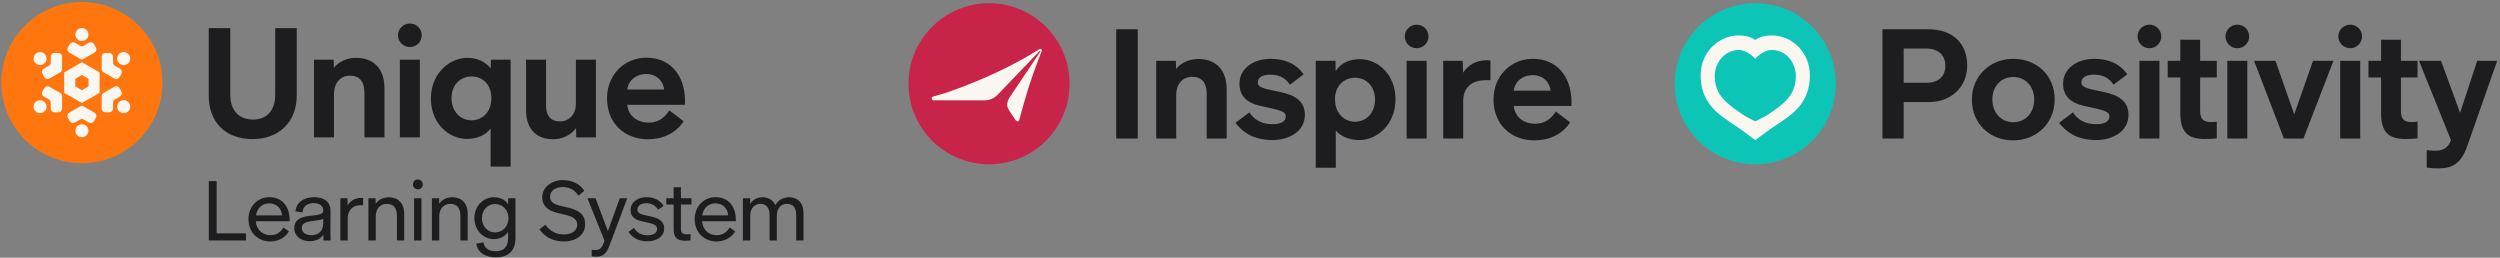 <svg width="776" height="80" viewBox="0 0 776 80" fill="none" xmlns="http://www.w3.org/2000/svg">
<rect x="0" y="0" width="776" height="80" fill="#808080" stroke="none"/>
<g clip-path="url(#clip0_1024_833)">
<path d="M25.418 50.655C39.231 50.655 50.428 39.458 50.428 25.646C50.428 11.833 39.231 0.636 25.418 0.636C11.606 0.636 0.409 11.833 0.409 25.646C0.409 39.458 11.606 50.655 25.418 50.655Z" fill="#FF760F"/>
<path d="M25.418 18.409C25.592 18.405 25.763 18.363 25.918 18.284L29.347 16.312C29.48 16.236 29.596 16.135 29.69 16.015C29.784 15.894 29.852 15.757 29.892 15.61C29.933 15.463 29.943 15.309 29.923 15.158C29.904 15.007 29.854 14.861 29.778 14.729L29.183 13.7C29.03 13.435 28.777 13.241 28.481 13.161C28.185 13.081 27.869 13.12 27.602 13.272L25.94 14.215C25.784 14.314 25.603 14.366 25.418 14.366C25.233 14.366 25.052 14.314 24.896 14.215L23.235 13.272C22.968 13.12 22.652 13.081 22.356 13.161C22.059 13.241 21.807 13.435 21.654 13.7L21.059 14.729C20.982 14.861 20.933 15.007 20.913 15.158C20.894 15.309 20.904 15.463 20.944 15.61C20.984 15.757 21.053 15.894 21.147 16.015C21.24 16.135 21.357 16.236 21.49 16.312L24.919 18.284C25.073 18.363 25.244 18.405 25.418 18.409ZM25.409 8.695C25.008 8.697 24.616 8.817 24.284 9.04C23.952 9.264 23.693 9.581 23.541 9.95C23.39 10.32 23.351 10.727 23.431 11.118C23.511 11.51 23.706 11.869 23.991 12.15C24.276 12.431 24.638 12.622 25.032 12.698C25.425 12.774 25.833 12.733 26.203 12.578C26.573 12.424 26.888 12.163 27.109 11.83C27.331 11.497 27.448 11.106 27.446 10.706C27.444 10.17 27.227 9.657 26.846 9.28C26.464 8.903 25.947 8.692 25.409 8.695ZM25.418 32.883C25.244 32.886 25.073 32.929 24.919 33.008L21.49 34.98C21.357 35.055 21.24 35.156 21.146 35.277C21.053 35.397 20.984 35.535 20.944 35.682C20.904 35.829 20.893 35.982 20.913 36.133C20.933 36.285 20.982 36.43 21.058 36.562L21.654 37.592C21.807 37.857 22.059 38.051 22.355 38.131C22.652 38.211 22.968 38.171 23.235 38.02L24.896 37.076C25.052 36.978 25.233 36.925 25.418 36.925C25.603 36.925 25.784 36.978 25.941 37.076L27.602 38.02C27.869 38.171 28.185 38.211 28.481 38.131C28.777 38.051 29.03 37.857 29.183 37.592L29.778 36.562C29.855 36.43 29.904 36.285 29.924 36.133C29.943 35.982 29.933 35.829 29.893 35.682C29.852 35.535 29.784 35.397 29.69 35.277C29.596 35.156 29.48 35.055 29.347 34.98L25.918 33.008C25.763 32.929 25.592 32.886 25.418 32.883ZM25.427 42.597C25.828 42.595 26.22 42.475 26.552 42.251C26.885 42.028 27.143 41.711 27.295 41.341C27.447 40.971 27.485 40.565 27.405 40.173C27.325 39.782 27.13 39.423 26.846 39.141C26.561 38.86 26.198 38.669 25.805 38.593C25.411 38.517 25.004 38.559 24.634 38.713C24.264 38.868 23.948 39.128 23.727 39.462C23.506 39.795 23.389 40.186 23.39 40.586C23.393 41.121 23.609 41.634 23.991 42.011C24.373 42.389 24.89 42.599 25.427 42.597ZM19.127 22.027C19.212 21.875 19.26 21.707 19.269 21.534V17.589C19.27 17.437 19.241 17.286 19.183 17.145C19.125 17.003 19.04 16.875 18.932 16.767C18.824 16.659 18.696 16.573 18.555 16.515C18.414 16.456 18.262 16.426 18.109 16.426L16.917 16.424C16.61 16.424 16.315 16.545 16.097 16.761C15.88 16.976 15.756 17.269 15.755 17.575L15.744 19.48C15.751 19.664 15.706 19.846 15.614 20.006C15.521 20.165 15.385 20.296 15.222 20.381L13.571 21.343C13.306 21.497 13.113 21.75 13.034 22.046C12.956 22.342 12.998 22.656 13.152 22.921L13.749 23.949C13.826 24.081 13.928 24.197 14.05 24.289C14.171 24.382 14.31 24.449 14.458 24.488C14.605 24.527 14.759 24.537 14.911 24.516C15.063 24.496 15.209 24.445 15.341 24.368L18.769 22.396C18.915 22.302 19.038 22.176 19.127 22.027ZM10.68 17.178C10.481 17.525 10.389 17.923 10.417 18.322C10.445 18.72 10.591 19.102 10.837 19.418C11.083 19.733 11.417 19.97 11.797 20.096C12.177 20.223 12.587 20.235 12.974 20.13C13.361 20.024 13.708 19.807 13.971 19.506C14.234 19.204 14.401 18.831 14.452 18.435C14.502 18.039 14.434 17.636 14.255 17.279C14.076 16.921 13.794 16.625 13.446 16.426C13.215 16.295 12.96 16.21 12.696 16.176C12.432 16.143 12.164 16.162 11.907 16.231C11.65 16.301 11.409 16.421 11.199 16.583C10.988 16.746 10.812 16.948 10.68 17.178ZM31.709 29.264C31.625 29.416 31.576 29.585 31.567 29.758V33.703C31.566 33.855 31.596 34.006 31.654 34.147C31.712 34.288 31.797 34.416 31.905 34.524C32.012 34.632 32.141 34.718 32.282 34.777C32.423 34.836 32.574 34.866 32.727 34.866L33.919 34.867C34.227 34.867 34.521 34.747 34.739 34.531C34.957 34.315 35.08 34.023 35.082 33.717L35.093 31.811C35.085 31.628 35.13 31.445 35.223 31.286C35.315 31.126 35.451 30.996 35.615 30.91L37.265 29.948C37.53 29.794 37.723 29.541 37.802 29.246C37.88 28.95 37.838 28.635 37.684 28.37L37.087 27.342C37.01 27.21 36.908 27.095 36.787 27.002C36.665 26.91 36.527 26.842 36.379 26.803C36.231 26.764 36.077 26.755 35.925 26.775C35.774 26.796 35.628 26.846 35.496 26.923L32.067 28.895C31.921 28.99 31.799 29.116 31.709 29.264ZM40.157 34.113C40.356 33.766 40.447 33.368 40.419 32.97C40.391 32.571 40.245 32.19 39.999 31.874C39.754 31.558 39.42 31.322 39.039 31.195C38.659 31.068 38.249 31.057 37.863 31.162C37.476 31.267 37.129 31.484 36.866 31.786C36.603 32.087 36.435 32.46 36.385 32.856C36.334 33.253 36.403 33.655 36.582 34.013C36.761 34.37 37.042 34.667 37.39 34.865C37.621 34.997 37.876 35.082 38.141 35.115C38.405 35.149 38.673 35.13 38.93 35.06C39.187 34.99 39.427 34.871 39.638 34.708C39.848 34.546 40.025 34.344 40.157 34.113ZM31.709 22.027C31.799 22.176 31.921 22.302 32.067 22.396L35.496 24.368C35.628 24.445 35.774 24.495 35.925 24.516C36.077 24.537 36.231 24.527 36.379 24.488C36.527 24.449 36.665 24.382 36.787 24.289C36.908 24.197 37.01 24.081 37.087 23.949L37.684 22.921C37.838 22.656 37.88 22.342 37.802 22.046C37.723 21.75 37.531 21.497 37.265 21.343L35.615 20.381C35.451 20.296 35.315 20.165 35.223 20.006C35.13 19.846 35.085 19.664 35.093 19.48L35.082 17.575C35.08 17.269 34.957 16.976 34.739 16.761C34.521 16.545 34.227 16.424 33.919 16.424L32.727 16.426C32.574 16.426 32.423 16.456 32.282 16.515C32.141 16.573 32.012 16.659 31.905 16.767C31.797 16.875 31.712 17.003 31.654 17.145C31.596 17.286 31.566 17.437 31.567 17.589V21.534C31.576 21.707 31.625 21.875 31.709 22.027ZM40.148 17.162C39.946 16.817 39.645 16.54 39.285 16.364C38.924 16.189 38.52 16.125 38.123 16.179C37.725 16.233 37.353 16.403 37.052 16.667C36.752 16.932 36.537 17.28 36.435 17.666C36.333 18.053 36.348 18.461 36.479 18.838C36.61 19.216 36.85 19.547 37.169 19.789C37.488 20.03 37.872 20.173 38.273 20.197C38.673 20.221 39.072 20.127 39.418 19.925C39.883 19.655 40.22 19.213 40.357 18.695C40.494 18.176 40.419 17.625 40.148 17.162ZM19.127 29.264C19.038 29.116 18.915 28.99 18.769 28.895L15.341 26.923C15.209 26.846 15.063 26.796 14.911 26.775C14.759 26.755 14.605 26.764 14.458 26.803C14.31 26.842 14.171 26.91 14.05 27.002C13.928 27.095 13.826 27.21 13.749 27.342L13.152 28.37C12.998 28.635 12.956 28.95 13.035 29.246C13.113 29.541 13.306 29.794 13.571 29.949L15.222 30.91C15.385 30.996 15.521 31.126 15.614 31.286C15.706 31.445 15.751 31.628 15.744 31.812L15.755 33.717C15.756 34.023 15.88 34.315 16.097 34.531C16.315 34.747 16.61 34.867 16.917 34.867L18.109 34.866C18.262 34.866 18.413 34.836 18.555 34.777C18.696 34.718 18.824 34.633 18.932 34.524C19.04 34.416 19.125 34.288 19.183 34.147C19.241 34.006 19.27 33.855 19.269 33.703V29.758C19.26 29.585 19.212 29.416 19.127 29.264ZM10.689 34.129C10.891 34.474 11.191 34.752 11.552 34.927C11.912 35.102 12.317 35.167 12.714 35.113C13.111 35.059 13.484 34.889 13.784 34.624C14.084 34.359 14.299 34.012 14.401 33.625C14.503 33.239 14.488 32.831 14.357 32.453C14.227 32.075 13.987 31.745 13.667 31.503C13.348 31.261 12.964 31.119 12.564 31.095C12.163 31.07 11.765 31.165 11.418 31.366C10.954 31.636 10.616 32.079 10.479 32.597C10.342 33.115 10.418 33.666 10.689 34.129ZM25.418 19.316L19.916 22.481V28.811L25.418 31.976L30.92 28.811V22.481L25.418 19.316ZM25.418 23.284L27.471 24.465V26.827L25.418 28.007L23.366 26.826V24.465L25.418 23.284Z" fill="#FAF6F0"/>
</g>
<path d="M78.403 43.171C70.14 43.171 64.791 38.108 64.791 29.655V8.735H71.478V29.368C71.478 34.383 74.248 37.105 78.498 37.105C82.797 37.105 85.424 34.383 85.424 29.368V8.735H92.11V29.607C92.11 37.917 86.57 43.171 78.403 43.171ZM97.46 42.646V18.526H103.573L103.621 21.058C105.054 19.195 107.633 17.953 110.546 17.953C115.752 17.953 119.334 21.105 119.334 27.362V42.646H113.126V28.795C113.126 25.165 111.502 23.494 108.636 23.494C105.866 23.494 103.669 25.452 103.669 29.225V42.646H97.46ZM127.221 14.61C125.215 14.61 123.543 12.986 123.543 10.932C123.543 8.926 125.215 7.303 127.221 7.303C129.275 7.303 130.899 8.926 130.899 10.932C130.899 12.986 129.275 14.61 127.221 14.61ZM124.117 42.646V18.526H130.325V42.646H124.117ZM144.884 43.123C139.63 43.123 133.755 38.682 133.755 30.514C133.755 22.729 139.63 17.953 145.027 17.953C148.275 17.953 150.663 19.195 152.334 21.249L152.382 18.526H158.496V51.72H152.287V39.923C150.806 41.834 148.227 43.123 144.884 43.123ZM140.155 30.467C140.155 34.574 142.878 37.344 146.364 37.344C149.564 37.344 152.525 34.956 152.525 30.467C152.525 25.977 149.564 23.732 146.364 23.732C143.116 23.732 140.155 26.12 140.155 30.467ZM171.599 43.219C166.584 43.219 163.288 40.067 163.288 34.288V18.526H169.497V32.759C169.497 35.911 170.93 37.679 173.796 37.679C176.518 37.679 178.763 35.673 178.763 32.138V18.526H184.972V42.646H178.859L178.811 39.732C177.33 41.786 174.799 43.219 171.599 43.219ZM201.03 43.219C194.344 43.219 188.421 38.729 188.421 30.467C188.421 23.35 193.675 17.905 200.648 17.905C207.717 17.905 212.636 22.92 212.636 31.565L212.588 32.473L212.636 32.52H194.678C195.108 36.198 198.021 38.061 201.364 38.061C204.135 38.061 206.284 36.676 207.764 34.24L212.206 37.631C209.675 41.499 205.615 43.219 201.03 43.219ZM194.678 27.792H206.141C205.854 25.022 203.705 22.968 200.553 22.968C197.735 22.968 195.156 24.64 194.678 27.792Z" fill="#1D1D1F"/>
<path d="M64.808 74.636V56.218H67.246V72.431H76.352V74.636H64.808ZM83.847 74.948C80.371 74.948 77.128 72.431 77.128 67.995C77.128 64.104 79.93 61.198 83.614 61.198C87.453 61.198 89.891 63.974 89.891 68.177V68.67H79.411C79.644 71.575 81.746 73.002 83.951 73.002C85.533 73.002 86.882 72.353 87.998 70.615L89.684 71.835C88.361 73.988 86.156 74.948 83.847 74.948ZM79.463 66.854H87.531C87.375 64.571 85.741 63.118 83.588 63.118C81.72 63.118 79.878 64.234 79.463 66.854ZM96.134 74.87C93.514 74.87 91.335 73.365 91.335 70.797C91.335 68.41 93.047 67.321 96.316 66.983L97.665 66.828C99.896 66.568 100.337 66.101 100.337 65.271C100.337 63.922 99.117 63.04 97.353 63.04C95.408 63.04 93.981 64.078 93.903 65.92L91.698 65.609C92.009 62.729 94.396 61.198 97.483 61.198C100.544 61.198 102.62 62.573 102.594 65.583L102.568 72.172C102.568 73.235 102.594 74.066 102.645 74.636H100.389L100.363 72.846C99.558 74.117 98.08 74.87 96.134 74.87ZM93.67 70.745C93.67 72.12 94.863 73.002 96.601 73.002C98.832 73.002 100.337 71.757 100.337 69.24V67.969C99.766 68.177 99.04 68.332 97.924 68.488L96.783 68.644C94.629 68.929 93.67 69.5 93.67 70.745ZM105.654 74.636V61.536H107.859L107.911 63.741C108.689 62.418 110.116 61.432 112.061 61.432C112.321 61.432 112.554 61.458 112.71 61.484V63.715L111.932 63.689C109.805 63.689 108.015 64.96 107.937 67.554V74.636H105.654ZM114.357 74.636V61.536H116.588L116.613 63.274C117.392 62.003 118.948 61.224 120.686 61.224C123.54 61.224 125.46 63.066 125.46 66.361V74.636H123.203V66.88C123.203 64.519 122.035 63.274 120.064 63.274C118.118 63.274 116.639 64.701 116.639 67.113V74.636H114.357ZM129.699 58.76C128.868 58.76 128.168 58.111 128.168 57.229C128.168 56.373 128.868 55.699 129.699 55.699C130.555 55.699 131.229 56.373 131.229 57.229C131.229 58.111 130.555 58.76 129.699 58.76ZM128.531 74.636V61.536H130.814V74.636H128.531ZM134.067 74.636V61.536H136.298L136.324 63.274C137.102 62.003 138.659 61.224 140.397 61.224C143.25 61.224 145.17 63.066 145.17 66.361V74.636H142.913V66.88C142.913 64.519 141.746 63.274 139.774 63.274C137.829 63.274 136.35 64.701 136.35 67.113V74.636H134.067ZM153.923 79.876C150.862 79.876 148.294 78.605 147.853 75.622L150.058 75.233C150.395 77.282 151.951 77.983 153.897 77.983C156.258 77.983 157.711 76.763 157.711 73.91V71.99C156.751 73.365 155.22 74.221 153.274 74.221C150.161 74.221 147.256 71.627 147.256 67.71C147.256 63.793 150.187 61.224 153.3 61.224C155.298 61.224 156.854 62.054 157.736 63.429V61.536H159.993V73.884C159.993 78.268 157.347 79.876 153.923 79.876ZM149.591 67.736C149.591 70.278 151.381 72.146 153.716 72.146C155.946 72.146 157.814 70.356 157.84 67.71C157.84 65.194 155.972 63.326 153.716 63.326C151.303 63.326 149.591 65.219 149.591 67.736ZM175.046 74.948C172.037 74.948 169.235 73.806 167.445 71.186L169.261 69.759C170.817 71.912 172.763 72.768 175.072 72.768C177.381 72.768 179.171 71.653 179.171 69.759C179.171 68.203 178.107 67.321 175.746 66.75L173.178 66.127C170.065 65.401 168.301 63.896 168.301 61.276C168.301 58.059 171.258 55.906 174.735 55.906C177.484 55.906 180.027 57.074 181.376 59.201L179.56 60.757C178.392 58.916 176.68 58.059 174.657 58.059C172.348 58.059 170.74 59.253 170.74 61.069C170.74 62.573 171.803 63.352 173.801 63.844L176.343 64.441C179.767 65.219 181.635 66.724 181.635 69.578C181.635 73.054 178.652 74.948 175.046 74.948ZM185.116 79.669C184.545 79.669 184.13 79.617 183.663 79.539V77.516C184.052 77.594 184.416 77.62 184.857 77.62C186.076 77.62 186.776 77.075 187.399 75.337L187.632 74.688L182.34 61.536H184.857L188.696 71.731L192.38 61.536H194.689L189.189 76.219C188.255 78.735 187.14 79.669 185.116 79.669ZM200.973 74.896C198.664 74.896 196.588 74.169 195.084 71.99L196.77 70.745C197.808 72.431 199.338 73.028 201.024 73.028C202.711 73.028 203.956 72.353 203.956 71.056C203.956 70.096 203.229 69.578 201.258 69.137L199.26 68.696C196.926 68.177 195.732 67.191 195.732 65.142C195.732 62.833 197.911 61.198 200.661 61.198C202.814 61.198 204.708 61.951 205.979 63.896L204.293 65.116C203.411 63.637 202.062 63.066 200.557 63.066C198.975 63.066 197.86 63.896 197.86 65.012C197.86 66.024 198.56 66.439 200.168 66.776L202.14 67.217C204.682 67.762 206.161 68.799 206.161 70.927C206.161 73.521 203.696 74.896 200.973 74.896ZM212.549 74.714C210.214 74.714 209.099 73.676 209.099 71.212V63.481H206.816V61.536H209.099V58.137H211.356V61.536H214.625V63.481H211.356V70.901C211.356 72.483 212.108 72.743 213.198 72.743C213.665 72.743 213.976 72.716 214.339 72.639V74.61C213.924 74.662 213.327 74.714 212.549 74.714ZM222.352 74.948C218.876 74.948 215.633 72.431 215.633 67.995C215.633 64.104 218.435 61.198 222.119 61.198C225.958 61.198 228.397 63.974 228.397 68.177V68.67H217.916C218.15 71.575 220.251 73.002 222.456 73.002C224.038 73.002 225.387 72.353 226.503 70.615L228.189 71.835C226.866 73.988 224.661 74.948 222.352 74.948ZM217.968 66.854H226.036C225.88 64.571 224.246 63.118 222.093 63.118C220.225 63.118 218.383 64.234 217.968 66.854ZM247.143 66.672C247.143 64.467 246.106 63.274 244.29 63.274C242.526 63.274 241.125 64.623 241.125 66.932V74.636H238.868V66.672C238.868 64.467 237.804 63.274 236.014 63.274C234.25 63.274 232.875 64.623 232.875 66.932V74.636H230.592V61.536H232.823L232.849 63.3C233.602 62.054 235.028 61.224 236.689 61.224C238.531 61.224 239.983 62.132 240.658 63.689C241.41 62.262 242.993 61.224 244.886 61.224C247.61 61.224 249.4 62.988 249.4 66.049V74.636H247.143V66.672Z" fill="#1D1D1F"/>
<g clip-path="url(#clip1_1024_833)">
<path d="M307 1C293.193 1 282 12.19 282 25.994C282 39.798 293.193 50.989 307 50.989C320.807 50.989 332 39.798 332 25.994C332 12.19 320.807 1 307 1Z" fill="#C82348"/>
<path d="M323.342 15.477C323.311 15.419 323.262 15.357 323.189 15.289C323.127 15.232 323.051 15.189 322.969 15.174L322.969 15.174C322.94 15.169 322.911 15.167 322.883 15.167C322.823 15.167 322.767 15.178 322.718 15.204C322.559 15.284 315.216 20.101 304.751 24.533C294.61 28.828 289.601 29.976 289.601 29.976C288.985 30.225 289.163 31.142 289.826 31.142H305.449C307.033 31.185 308.562 30.557 309.661 29.412C309.661 29.412 312.473 26.473 315.469 23.349C318.878 19.794 322.532 15.985 322.694 15.816C322.843 15.752 322.962 15.968 322.839 16.151L313.374 30.249C312.555 31.47 312.334 32.937 313.147 34.129L315.184 37.212C315.595 37.828 316.192 37.809 316.387 37.212C316.387 37.212 318.099 30.746 319.588 26.186C320.857 22.299 322.712 17.487 323.232 16.151C323.322 15.92 323.389 15.783 323.389 15.656C323.389 15.6 323.376 15.541 323.342 15.477Z" fill="#FAF6F0"/>
</g>
<path d="M346.467 43V9.09H353.154V43H346.467ZM358.885 43V18.881H364.998L365.046 21.412C366.479 19.549 369.058 18.308 371.971 18.308C377.177 18.308 380.759 21.46 380.759 27.716V43H374.55V29.149C374.55 25.519 372.927 23.848 370.061 23.848C367.291 23.848 365.094 25.806 365.094 29.579V43H358.885ZM394.903 43.478C390.843 43.478 386.688 42.284 383.488 38.128L387.786 34.881C389.553 37.651 392.371 38.558 395.046 38.558C397.482 38.558 399.106 37.746 399.106 36.122C399.106 34.976 398.246 34.451 395.094 33.734L391.273 32.875C386.974 31.919 384.73 29.77 384.73 25.949C384.73 21.221 389.124 18.26 394.377 18.26C398.341 18.26 402.115 19.454 404.646 23.084L400.395 26.284C398.771 23.848 396.67 23.179 394.234 23.179C391.941 23.179 390.413 24.039 390.413 25.519C390.413 26.666 391.13 27.191 393.9 27.812L397.625 28.624C402.115 29.579 405.028 31.49 405.028 35.645C405.028 40.851 400.109 43.478 394.903 43.478ZM408.42 52.075V18.881H414.534L414.581 22.081C416.014 19.836 418.546 18.355 422.08 18.355C427.381 18.355 433.16 22.797 433.16 30.821C433.16 38.702 427.381 43.478 421.937 43.478C418.832 43.478 416.349 42.379 414.629 40.564V52.075H408.42ZM414.39 30.964V30.869C414.39 35.358 417.447 37.794 420.599 37.794C423.799 37.794 426.808 35.358 426.808 30.869C426.808 26.857 424.134 24.134 420.599 24.134C417.59 24.134 414.677 26.14 414.39 30.248V30.821V30.964ZM439.72 14.964C437.715 14.964 436.043 13.34 436.043 11.287C436.043 9.281 437.715 7.657 439.72 7.657C441.774 7.657 443.398 9.281 443.398 11.287C443.398 13.34 441.774 14.964 439.72 14.964ZM436.616 43V18.881H442.825V43H436.616ZM447.974 43V18.881H454.04L454.135 22.558C455.664 20.218 458.195 18.69 461.586 18.69C462.016 18.69 462.446 18.737 462.637 18.785V24.899H461.013C457.431 24.899 454.183 26.666 454.183 31.346V43H447.974ZM476.192 43.573C469.505 43.573 463.583 39.084 463.583 30.821C463.583 23.704 468.837 18.26 475.81 18.26C482.879 18.26 487.798 23.275 487.798 31.919L487.75 32.827L487.798 32.875H469.84C470.27 36.552 473.183 38.415 476.526 38.415C479.296 38.415 481.446 37.03 482.926 34.594L487.368 37.985C484.837 41.854 480.777 43.573 476.192 43.573ZM469.84 28.146H481.302C481.016 25.376 478.867 23.322 475.714 23.322C472.896 23.322 470.317 24.994 469.84 28.146Z" fill="#1D1D1F"/>
<g clip-path="url(#clip2_1024_833)">
<path d="M544.837 51C558.645 51 569.837 39.807 569.837 26C569.837 12.193 558.645 1 544.837 1C531.03 1 519.837 12.193 519.837 26C519.837 39.807 531.03 51 544.837 51Z" fill="#0DC5B6"/>
<path d="M539.755 15.515C542.415 15.515 544.765 18.181 544.836 18.182C544.907 18.182 547.26 15.515 549.929 15.515C550.948 15.511 551.957 15.724 552.888 16.14C553.818 16.557 554.649 17.168 555.325 17.932C556.08 18.811 556.653 19.83 557.011 20.932C557.368 22.034 557.503 23.196 557.408 24.351C557.045 29.59 554.114 31.97 549.009 35.416C547.824 36.217 544.838 37.667 544.838 37.667C544.838 37.667 541.997 36.302 540.902 35.544C535.835 32.035 532.498 29.602 532.249 24.052C532.142 21.798 532.929 19.593 534.439 17.916C535.105 17.167 535.922 16.567 536.835 16.153C537.749 15.739 538.739 15.522 539.741 15.515H539.755ZM544.837 12.353C544.535 12.353 543.34 11 539.755 11ZM539.755 11H539.732C533.247 11 527.941 16.431 527.894 23.178C527.818 33.97 535.999 36.734 541.692 41.158C542.411 41.717 544.836 43.5 544.836 43.5C544.836 43.5 547.26 41.728 547.973 41.179C553.729 36.748 561.85 34.004 561.782 23.196C561.739 16.44 556.427 11 549.933 11H549.92C546.335 11 545.14 12.353 544.837 12.353" fill="#FAF6F0"/>
</g>
<path d="M584.305 43V9.09H598.537C606.37 9.09 610.621 13.675 610.621 20.314C610.621 27.191 605.415 31.681 598.824 31.681H590.896V43H584.305ZM590.896 25.71H597.869C601.833 25.71 603.839 23.609 603.839 20.409C603.839 17.161 601.69 15.06 597.821 15.06H590.896V25.71ZM624.921 37.937C628.694 37.937 631.417 35.072 631.417 30.869C631.417 26.809 628.647 23.896 624.921 23.896C621.148 23.896 618.426 26.761 618.426 30.869C618.426 35.024 621.196 37.937 624.921 37.937ZM624.874 43.573C617.662 43.573 612.074 38.415 612.074 30.916C612.074 23.514 617.757 18.26 624.969 18.26C632.181 18.26 637.769 23.418 637.769 30.821C637.769 38.319 632.085 43.573 624.874 43.573ZM650.557 43.478C646.497 43.478 642.342 42.284 639.142 38.128L643.441 34.881C645.208 37.651 648.026 38.558 650.7 38.558C653.136 38.558 654.76 37.746 654.76 36.122C654.76 34.976 653.9 34.451 650.748 33.734L646.927 32.875C642.629 31.919 640.384 29.77 640.384 25.949C640.384 21.221 644.778 18.26 650.032 18.26C653.996 18.26 657.769 19.454 660.3 23.084L656.05 26.284C654.426 23.848 652.324 23.179 649.888 23.179C647.596 23.179 646.068 24.039 646.068 25.519C646.068 26.666 646.784 27.191 649.554 27.812L653.279 28.624C657.769 29.579 660.682 31.49 660.682 35.645C660.682 40.851 655.763 43.478 650.557 43.478ZM667.179 14.964C665.173 14.964 663.501 13.34 663.501 11.287C663.501 9.281 665.173 7.657 667.179 7.657C669.233 7.657 670.857 9.281 670.857 11.287C670.857 13.34 669.233 14.964 667.179 14.964ZM664.075 43V18.881H670.284V43H664.075ZM684.269 43.143C679.206 43.143 676.77 41.042 676.77 35.167V24.039H672.854V18.881H676.77V12.337H682.931V18.881H688.089V24.039H682.931V34.594C682.931 37.412 684.46 37.89 686.322 37.89C687.134 37.89 687.564 37.842 688.089 37.746V42.952C687.325 43.048 686.083 43.143 684.269 43.143ZM694.466 14.964C692.46 14.964 690.789 13.34 690.789 11.287C690.789 9.281 692.46 7.657 694.466 7.657C696.52 7.657 698.144 9.281 698.144 11.287C698.144 13.34 696.52 14.964 694.466 14.964ZM691.362 43V18.881H697.571V43H691.362ZM708.929 43L699.663 18.881H706.302L712.129 35.502L717.956 18.881H724.308L714.995 43H708.929ZM729.496 14.964C727.49 14.964 725.818 13.34 725.818 11.287C725.818 9.281 727.49 7.657 729.496 7.657C731.55 7.657 733.174 9.281 733.174 11.287C733.174 13.34 731.55 14.964 729.496 14.964ZM726.392 43V18.881H732.601V43H726.392ZM746.586 43.143C741.523 43.143 739.087 41.042 739.087 35.167V24.039H735.171V18.881H739.087V12.337H745.248V18.881H750.406V24.039H745.248V34.594C745.248 37.412 746.777 37.89 748.639 37.89C749.451 37.89 749.881 37.842 750.406 37.746V42.952C749.642 43.048 748.4 43.143 746.586 43.143ZM756.831 52.266C755.494 52.266 754.586 52.218 753.249 52.027V46.582C754.013 46.678 754.73 46.773 755.828 46.773C758.121 46.773 759.697 46.2 760.795 43.525L750.861 18.881H757.691L763.613 35.024L768.915 18.881H775.124L765.906 45.149C763.995 50.642 761.464 52.266 756.831 52.266Z" fill="#1D1D1F"/>
<defs>
<clipPath id="clip0_1024_833">
<rect width="50.019" height="50.019" fill="white" transform="translate(0.409 0.636)"/>
</clipPath>
<clipPath id="clip1_1024_833">
<rect width="50" height="50" fill="white" transform="translate(282 1)"/>
</clipPath>
<clipPath id="clip2_1024_833">
<rect width="50" height="50" fill="white" transform="translate(519.837 1)"/>
</clipPath>
</defs>
</svg>
